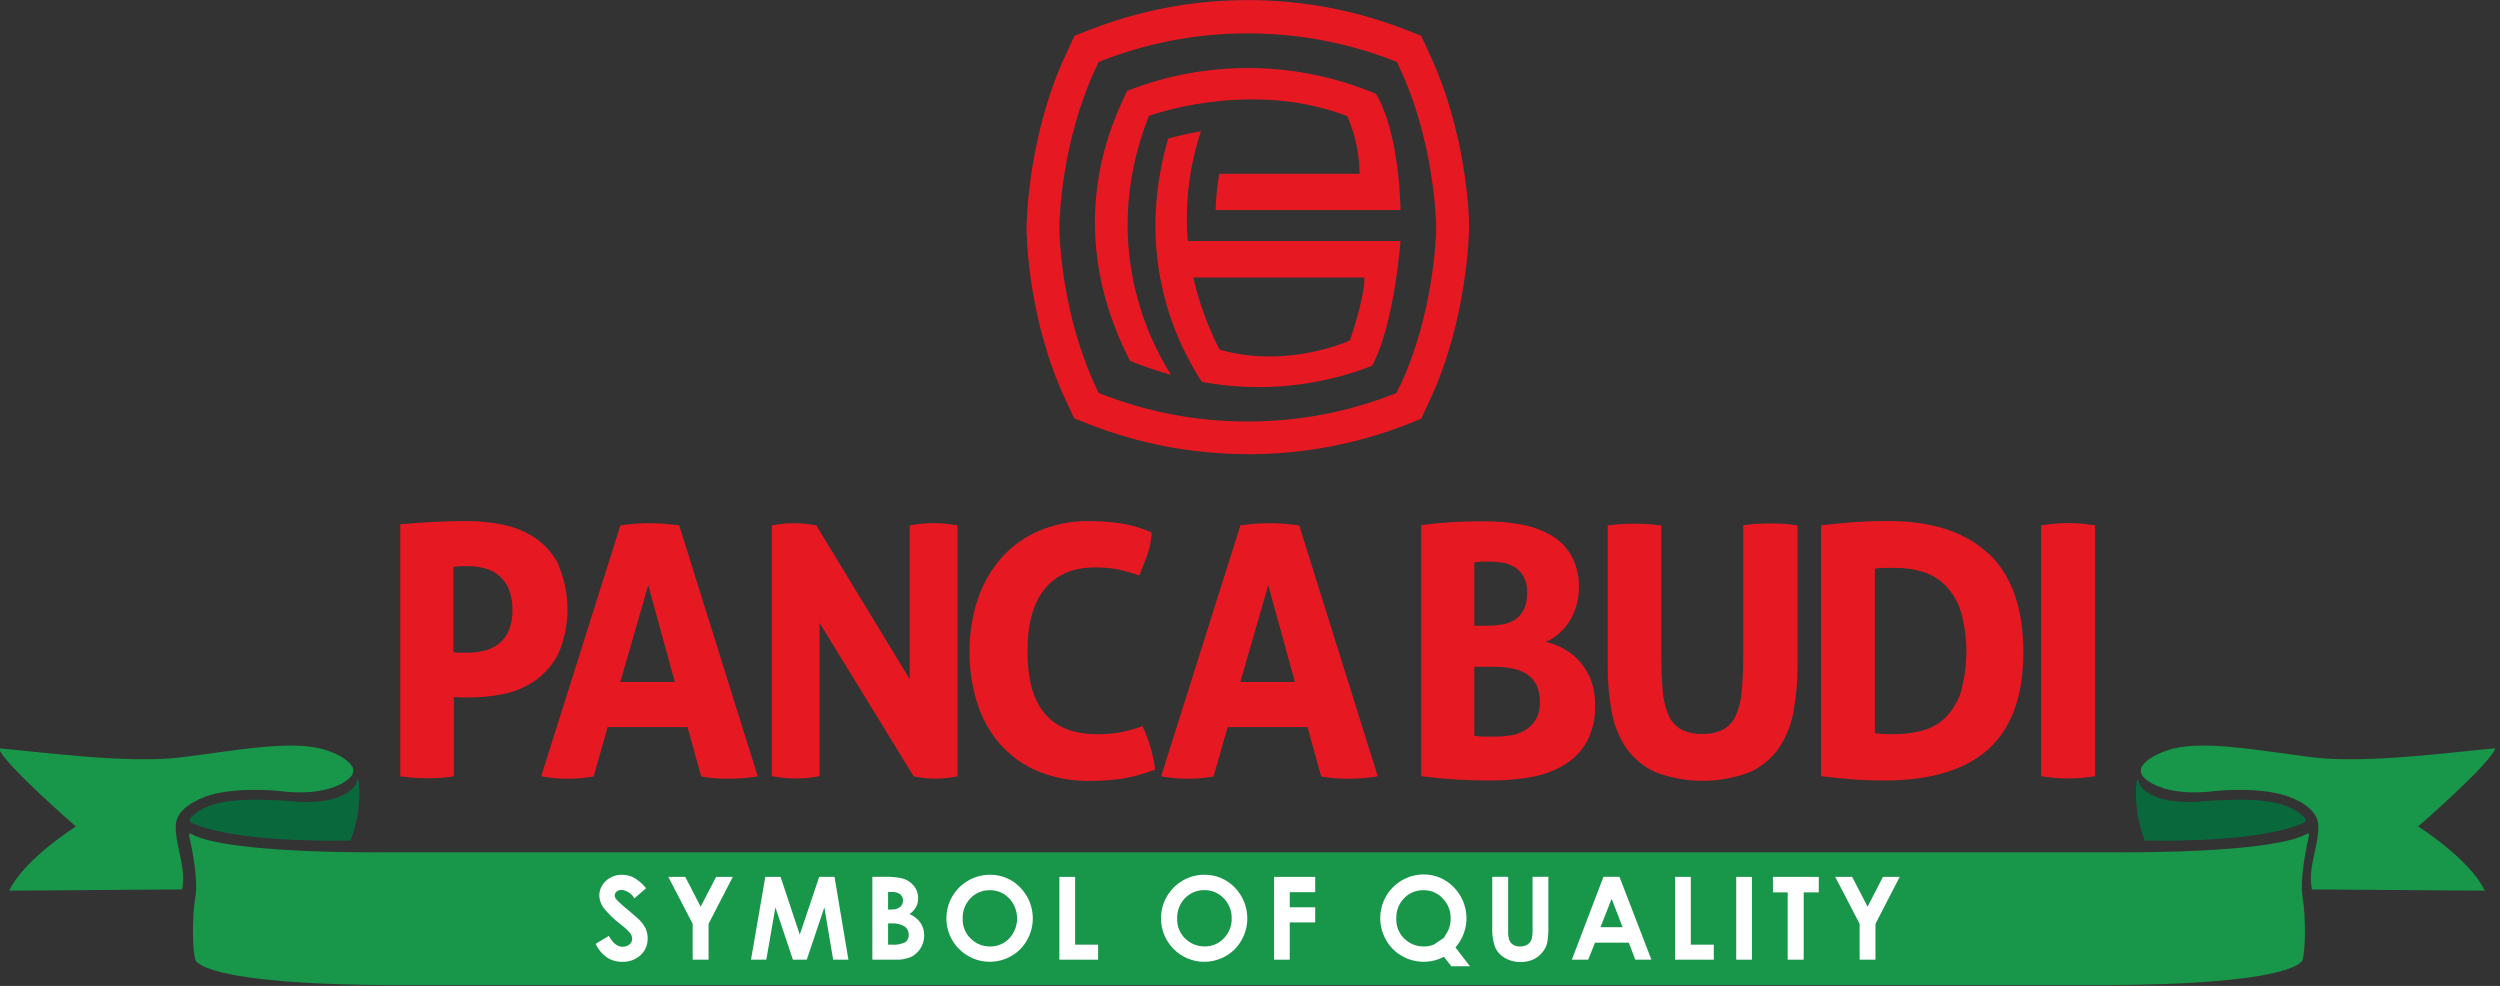 <svg width="426" height="168" viewBox="0 0 426 168" fill="none" xmlns="http://www.w3.org/2000/svg">
<rect x="0" y="0" width="426" height="168" fill="#333333" stroke="none"/>
<g clip-path="url(#clip0_5_127)">
<path d="M243.56 9.1L242.16 6.1L239.81 5.18C231.214 1.78 222.054 0.03 212.81 0.02H212.44C203.196 0.03 194.036 1.78 185.44 5.18L183.09 6.1L181.7 9.1C175.35 22.56 174.94 37.1 174.92 38.77C174.9 40.44 175.28 54.89 181.65 68.29L183.04 71.29L185.39 72.22C194.033 75.626 203.24 77.376 212.53 77.38H213.93C222.796 77.255 231.567 75.531 239.82 72.29L242.16 71.36L243.56 68.36C249.9 54.9 250.31 40.36 250.34 38.7C250.37 37.04 249.9 22.57 243.56 9.13M238.43 65.96L237.97 66.96L237.75 67.05C229.81 70.192 221.349 71.81 212.81 71.82H212.4C203.857 71.815 195.392 70.197 187.45 67.05L187.21 66.96L186.75 65.96C180.91 53.59 180.52 40.24 180.51 38.81C180.5 37.38 180.9 23.94 186.75 11.55L187.21 10.55L187.45 10.46C195.387 7.319 203.844 5.701 212.38 5.69H212.79C221.349 5.698 229.83 7.316 237.79 10.46L238.01 10.55L238.48 11.55C244.32 23.91 244.7 37.27 244.72 38.71C244.74 40.15 244.32 53.58 238.47 65.97" fill="#E61923"/>
<path d="M95.19 96.22C94.249 94.37 92.852 92.79 91.13 91.63C89.439 90.515 87.541 89.75 85.55 89.38C83.574 88.987 81.565 88.786 79.55 88.78C77.67 88.78 75.79 88.84 73.94 88.93C72.09 89.02 70.25 89.16 68.46 89.31H68.21V132.31H68.44C69.22 132.43 70 132.51 70.76 132.55C71.52 132.59 72.22 132.61 72.84 132.61C73.46 132.61 74.19 132.61 74.92 132.55C75.657 132.508 76.391 132.428 77.12 132.31H77.34V118.77L78.34 118.84H79.8C81.763 118.848 83.723 118.664 85.65 118.29C87.613 117.911 89.477 117.135 91.13 116.01C92.818 114.829 94.191 113.254 95.13 111.42C96.166 109.024 96.7 106.441 96.7 103.83C96.7 101.219 96.166 98.636 95.13 96.24M82.64 110.85C81.724 111.098 80.779 111.223 79.83 111.22H78.32C77.965 111.222 77.611 111.195 77.26 111.14V96.59L78.63 96.47C79 96.47 79.39 96.47 79.83 96.47C80.779 96.471 81.724 96.599 82.64 96.85C83.521 97.083 84.34 97.507 85.04 98.09C85.768 98.718 86.337 99.51 86.7 100.4C87.147 101.536 87.358 102.75 87.32 103.97C87.359 105.151 87.148 106.327 86.7 107.42C86.331 108.284 85.762 109.048 85.04 109.65C84.335 110.219 83.517 110.631 82.64 110.86" fill="#E61923"/>
<path d="M115.78 89.68L115.73 89.51H115.56C114.66 89.4 113.82 89.3 113.07 89.24C111.469 89.13 109.861 89.13 108.26 89.24C107.52 89.3 106.72 89.4 105.89 89.51H105.72L92.31 131.99L92.21 132.29L92.52 132.34C95.317 132.815 98.173 132.815 100.97 132.34H101.14L103.54 123.89H117.15L119.49 132.34H119.66C121.114 132.582 122.586 132.703 124.06 132.7C125.65 132.697 127.238 132.577 128.81 132.34L129.12 132.29L115.78 89.68ZM114.99 116.21H105.7L110.46 99.7L114.99 116.21Z" fill="#E61923"/>
<path d="M162.93 89.5C160.389 89.024 157.781 89.024 155.24 89.5H155.01V115.72L139.15 89.62L139.09 89.51H138.97C137.747 89.275 136.505 89.155 135.26 89.15C134.075 89.157 132.893 89.278 131.73 89.51H131.52V132.29H131.73C134.278 132.77 136.892 132.77 139.44 132.29H139.65V106.13L155.65 132.22L155.72 132.32H155.84C157.037 132.55 158.252 132.67 159.47 132.68C160.635 132.668 161.797 132.547 162.94 132.32H163.16V89.54L162.93 89.5Z" fill="#E61923"/>
<path d="M196.8 130.92C196.646 129.723 196.398 128.539 196.06 127.38C195.718 126.207 195.291 125.06 194.78 123.95L194.68 123.73L194.45 123.81C193.254 124.237 192.027 124.572 190.78 124.81C189.532 125.023 188.266 125.123 187 125.11C179 125.11 175.08 120.49 175.08 111.01C175.08 106.27 176.08 102.66 178.08 100.27C180.08 97.88 182.89 96.69 186.56 96.69C187.806 96.677 189.051 96.774 190.28 96.98C191.506 97.226 192.712 97.561 193.89 97.98L194.13 98.06L194.23 97.83C194.69 96.69 195.13 95.55 195.53 94.43C195.926 93.294 196.165 92.11 196.24 90.91V90.72L196.06 90.65C194.386 89.947 192.633 89.447 190.84 89.16C189.105 88.911 187.353 88.791 185.6 88.8C182.64 88.746 179.703 89.319 176.98 90.48C174.528 91.536 172.342 93.125 170.58 95.13C168.793 97.199 167.433 99.602 166.58 102.2C165.648 105.046 165.185 108.025 165.21 111.02C165.184 114.004 165.626 116.973 166.52 119.82C167.332 122.396 168.662 124.778 170.43 126.82C172.198 128.815 174.392 130.388 176.85 131.42C179.672 132.563 182.696 133.121 185.74 133.06C187.513 133.066 189.284 132.949 191.04 132.71C192.939 132.402 194.802 131.903 196.6 131.22L196.8 131.15V130.92Z" fill="#E61923"/>
<path d="M221.43 89.68L221.37 89.51H221.2C220.3 89.4 219.47 89.3 218.72 89.24C217.119 89.13 215.511 89.13 213.91 89.24C213.16 89.3 212.36 89.4 211.53 89.51H211.37L197.95 131.99L197.86 132.29L198.16 132.34C200.957 132.815 203.813 132.815 206.61 132.34H206.78L209.19 123.89H222.79L225.14 132.34H225.3C226.757 132.583 228.233 132.703 229.71 132.7C231.3 132.697 232.888 132.577 234.46 132.34L234.77 132.29L221.43 89.68ZM220.65 116.21H211.35L216.11 99.7L220.65 116.21Z" fill="#E61923"/>
<path d="M270.84 115.29C269.752 112.861 267.756 110.955 265.28 109.98C264.663 109.736 264.032 109.529 263.39 109.36C263.869 109.183 264.323 108.945 264.74 108.65C265.568 108.083 266.303 107.391 266.92 106.6C267.59 105.725 268.11 104.745 268.46 103.7C268.851 102.544 269.047 101.331 269.04 100.11C269.106 98.218 268.664 96.343 267.76 94.68C266.925 93.235 265.725 92.035 264.28 91.2C262.696 90.291 260.962 89.671 259.16 89.37C257.124 89.002 255.059 88.821 252.99 88.83C250.52 88.83 248.44 88.9 246.79 89.01C245.14 89.12 243.67 89.28 242.41 89.48H242.18V132.29H242.42C244.65 132.57 246.68 132.75 248.42 132.85C250.16 132.95 251.99 133 253.79 133C256.064 133.006 258.335 132.829 260.58 132.47C262.598 132.154 264.542 131.476 266.32 130.47C267.975 129.525 269.354 128.163 270.32 126.52C271.38 124.555 271.891 122.341 271.8 120.11C271.831 118.41 271.49 116.724 270.8 115.17M257.42 125.29C256.579 125.442 255.725 125.519 254.87 125.52C254.28 125.52 253.62 125.52 252.87 125.52C252.12 125.52 251.7 125.43 251.22 125.37V113.62H254.48C255.577 113.61 256.673 113.711 257.75 113.92C258.642 114.084 259.491 114.424 260.25 114.92C260.929 115.385 261.473 116.019 261.83 116.76C262.237 117.674 262.428 118.67 262.39 119.67C262.436 120.718 262.187 121.757 261.67 122.67C261.211 123.41 260.575 124.025 259.82 124.46C259.068 124.901 258.241 125.199 257.38 125.34M259.71 103.75C259.407 104.436 258.927 105.03 258.32 105.47C257.693 105.916 256.976 106.219 256.22 106.36C255.339 106.542 254.44 106.63 253.54 106.62H251.22V95.82C252.049 95.715 252.884 95.669 253.72 95.68C254.501 95.683 255.28 95.75 256.05 95.88C256.789 95.997 257.496 96.262 258.13 96.66C258.765 97.068 259.288 97.628 259.65 98.29C260.071 99.111 260.271 100.028 260.23 100.95C260.261 101.908 260.091 102.862 259.73 103.75" fill="#E61923"/>
<path d="M306.02 89.49C305.278 89.371 304.53 89.291 303.78 89.25C302.368 89.175 300.952 89.175 299.54 89.25C298.82 89.25 298.06 89.37 297.28 89.49H297.05V111.67C297.05 114.04 296.96 116.1 296.79 117.79C296.69 119.219 296.352 120.622 295.79 121.94C295.346 122.932 294.596 123.755 293.65 124.29C292.542 124.848 291.309 125.113 290.07 125.06C288.821 125.111 287.579 124.846 286.46 124.29C285.522 123.752 284.779 122.929 284.34 121.94C283.776 120.623 283.438 119.22 283.34 117.79C283.17 116.1 283.08 114.04 283.08 111.67V89.53H282.85C282.121 89.412 281.387 89.332 280.65 89.29C279.231 89.215 277.809 89.215 276.39 89.29C275.65 89.331 274.912 89.411 274.18 89.53H273.96V113.53C273.935 116.184 274.173 118.833 274.67 121.44C275.07 123.668 275.946 125.783 277.24 127.64C278.52 129.395 280.246 130.776 282.24 131.64C287.325 133.52 292.915 133.52 298 131.64C299.992 130.773 301.717 129.393 303 127.64C304.294 125.783 305.17 123.668 305.57 121.44C306.065 118.833 306.307 116.184 306.29 113.53V89.53L306.02 89.49Z" fill="#E61923"/>
<path d="M338.87 94.39C334.97 90.67 329.21 88.78 321.75 88.78C319.55 88.78 317.53 88.85 315.75 88.99C313.97 89.13 312.22 89.29 310.56 89.49H310.32V132.29H310.56C312.19 132.49 313.88 132.66 315.56 132.79C317.24 132.92 319.13 133 321.12 133C328.88 133 334.82 131.22 338.78 127.69C342.74 124.16 344.78 118.59 344.78 111.13C344.78 103.67 342.78 98.06 338.9 94.34M334.13 117.98C333.591 119.6 332.688 121.074 331.49 122.29C330.399 123.354 329.047 124.113 327.57 124.49C325.938 124.914 324.256 125.119 322.57 125.1C321.8 125.1 321.13 125.1 320.57 125.05L319.47 124.96V96.88C320.018 96.814 320.568 96.778 321.12 96.77H323.03C324.587 96.761 326.138 96.984 327.63 97.43C329.06 97.873 330.365 98.647 331.44 99.69C332.643 100.926 333.546 102.421 334.08 104.06C335.4 108.633 335.4 113.487 334.08 118.06" fill="#E61923"/>
<path d="M356.77 89.49C353.876 89.02 350.924 89.02 348.03 89.49H347.8V132.29H348.03C349.484 132.529 350.956 132.65 352.43 132.65C353.884 132.644 355.335 132.524 356.77 132.29H357V89.53L356.77 89.49Z" fill="#E61923"/>
<path d="M392.95 142.16C386.65 145.53 360.65 145.23 360.65 145.23H64.94C64.94 145.23 38.94 145.53 32.68 142.16C32.14 141.8 32.21 142.29 32.24 142.47C32.68 144.39 33.81 149.84 33.3 152.79C32.67 156.51 32.81 162.09 33.3 163.54C33.3 163.54 33.62 167.86 68.21 167.86H357.45C392.04 167.86 392.36 163.54 392.36 163.54C392.82 162.09 392.96 156.54 392.36 152.79C391.86 149.84 392.99 144.39 393.43 142.47C393.43 142.29 393.53 141.8 392.99 142.16" fill="#18964A"/>
<path d="M50.21 136.55C42.37 136.02 35.9 135.88 32.5 139.3C32.26 139.62 32.16 140 32.72 140.24C34.72 141.18 41.48 143.49 59.72 143.24C60.703 140.687 61.215 137.976 61.23 135.24C61.32 133.36 60.87 132.48 60.87 132.8C60.814 133.126 60.713 133.442 60.57 133.74C59.82 134.9 57.43 137.08 50.18 136.59" fill="#09693C"/>
<path d="M390.13 135.78C385.01 133.94 377.55 134.78 377.55 134.78C368.43 135.96 365.39 132.55 365.39 132.55C365.13 132.337 364.943 132.048 364.853 131.724C364.764 131.4 364.776 131.056 364.89 130.74L364.95 130.65C364.989 130.57 365.04 130.496 365.1 130.43C366.32 128.77 369.21 127.9 369.21 127.9C374.75 125.9 384.83 127.9 394.1 129.05C403.37 130.2 419.32 127.99 425.19 127.51C424.44 130.1 412.05 140.83 412.05 140.83C412.05 140.83 420.91 146.41 423.41 151.77L393.95 151.56C393.19 147.93 395.04 144.56 395.04 140.8C395.04 138.48 392.88 136.87 390.13 135.8" fill="#18964A"/>
<path d="M34.854 135.78C39.974 133.94 47.434 134.78 47.434 134.78C56.554 135.96 59.594 132.55 59.594 132.55C59.854 132.337 60.041 132.048 60.131 131.724C60.221 131.4 60.208 131.056 60.094 130.74L60.034 130.65C59.995 130.57 59.945 130.496 59.884 130.43C58.664 128.77 55.774 127.9 55.774 127.9C50.234 125.9 40.154 127.9 30.884 129.05C21.614 130.2 5.664 127.99 -0.206 127.51C0.544 130.1 12.934 140.83 12.934 140.83C12.934 140.83 4.074 146.41 1.574 151.77L31.034 151.56C31.794 147.93 29.944 144.56 29.944 140.8C29.944 138.48 32.104 136.87 34.854 135.8" fill="#18964A"/>
<path d="M374.98 136.55C382.82 136.02 389.29 135.88 392.69 139.3C392.94 139.62 393.02 140 392.47 140.24C390.47 141.18 383.71 143.49 365.47 143.24C364.486 140.687 363.977 137.976 363.97 135.24C363.88 133.36 364.33 132.48 364.33 132.8C364.386 133.126 364.486 133.442 364.63 133.74C365.38 134.9 367.77 137.08 375.02 136.59" fill="#09693C"/>
<path d="M110.1 151.34L108.1 153.09C107.882 152.698 107.574 152.362 107.202 152.11C106.831 151.859 106.405 151.697 105.96 151.64C105.645 151.623 105.336 151.723 105.09 151.92C104.989 151.995 104.906 152.091 104.847 152.201C104.789 152.312 104.755 152.435 104.75 152.56C104.757 152.805 104.845 153.04 105 153.23C105.616 153.887 106.285 154.492 107 155.04C108 155.9 108.64 156.44 108.86 156.66C109.332 157.115 109.724 157.646 110.02 158.23C110.251 158.753 110.366 159.319 110.36 159.89C110.375 160.426 110.276 160.959 110.069 161.454C109.862 161.949 109.552 162.394 109.16 162.76C108.304 163.531 107.181 163.937 106.03 163.89C105.102 163.913 104.189 163.655 103.41 163.15C102.577 162.559 101.915 161.759 101.49 160.83L103.75 159.47C104.43 160.71 105.2 161.33 106.08 161.33C106.509 161.345 106.929 161.203 107.26 160.93C107.4 160.818 107.514 160.677 107.594 160.516C107.673 160.356 107.716 160.179 107.72 160C107.715 159.637 107.592 159.286 107.37 159C106.9 158.458 106.374 157.969 105.8 157.54C104.675 156.708 103.666 155.73 102.8 154.63C102.383 154.044 102.146 153.349 102.12 152.63C102.12 152.155 102.219 151.685 102.412 151.251C102.605 150.817 102.887 150.428 103.24 150.11C103.99 149.411 104.985 149.034 106.01 149.06C106.706 149.065 107.391 149.233 108.01 149.55C108.806 150.012 109.508 150.619 110.08 151.34" fill="white"/>
<path d="M113.88 149.42H116.77L119.39 154.5L122.02 149.42H124.87L120.74 157.42V163.53H118.03V157.42L113.88 149.42Z" fill="white"/>
<path d="M130.41 149.42H133.01L136.28 159.26L139.59 149.42H142.2L144.57 163.53H141.97L140.47 154.62L137.47 163.53H135.11L132.13 154.62L130.58 163.53H127.97L130.41 149.42Z" fill="white"/>
<path d="M148.65 163.53V149.41H150.87C151.82 149.386 152.769 149.47 153.7 149.66C154.481 149.862 155.18 150.303 155.7 150.92C156.199 151.52 156.465 152.28 156.45 153.06C156.459 153.57 156.342 154.075 156.11 154.53C155.833 155.019 155.451 155.439 154.99 155.76C155.75 156.08 156.404 156.607 156.88 157.28C157.287 157.919 157.495 158.663 157.48 159.42C157.486 160.188 157.271 160.941 156.86 161.59C156.473 162.209 155.928 162.713 155.28 163.05C154.43 163.408 153.511 163.572 152.59 163.53H148.65ZM151.33 151.98V154.98H151.92C152.438 155.021 152.954 154.871 153.37 154.56C153.535 154.425 153.666 154.253 153.752 154.059C153.839 153.865 153.879 153.653 153.87 153.44C153.878 153.241 153.84 153.042 153.759 152.86C153.677 152.677 153.554 152.517 153.4 152.39C153.001 152.1 152.512 151.961 152.02 152L151.33 151.98ZM151.33 157.35V160.97H152.01C152.784 161.037 153.562 160.892 154.26 160.55C154.455 160.409 154.61 160.222 154.714 160.005C154.817 159.789 154.864 159.55 154.85 159.31C154.86 159.035 154.803 158.761 154.684 158.512C154.566 158.263 154.39 158.046 154.17 157.88C153.484 157.469 152.687 157.284 151.89 157.35H151.33Z" fill="white"/>
<path d="M168.71 149.06C169.67 149.05 170.621 149.237 171.506 149.611C172.39 149.984 173.188 150.535 173.85 151.23C175.223 152.637 175.992 154.524 175.992 156.49C175.992 158.456 175.223 160.343 173.85 161.75C173.161 162.433 172.343 162.974 171.444 163.341C170.546 163.708 169.583 163.894 168.613 163.888C167.642 163.883 166.682 163.686 165.787 163.308C164.893 162.931 164.082 162.381 163.4 161.69C162.373 160.649 161.677 159.328 161.399 157.893C161.121 156.457 161.272 154.972 161.835 153.623C162.398 152.273 163.347 151.121 164.563 150.309C165.779 149.497 167.208 149.063 168.67 149.06M168.67 151.69C168.057 151.677 167.449 151.791 166.882 152.025C166.316 152.259 165.805 152.608 165.38 153.05C164.934 153.508 164.585 154.051 164.355 154.648C164.124 155.244 164.017 155.881 164.04 156.52C164.011 157.225 164.148 157.927 164.44 158.57C164.731 159.213 165.17 159.778 165.72 160.22C166.563 160.918 167.626 161.294 168.72 161.28C169.327 161.29 169.93 161.173 170.489 160.937C171.049 160.702 171.553 160.352 171.97 159.91C172.833 158.984 173.313 157.766 173.313 156.5C173.313 155.234 172.833 154.016 171.97 153.09C171.549 152.641 171.039 152.284 170.472 152.043C169.906 151.802 169.296 151.682 168.68 151.69" fill="white"/>
<path d="M180.52 149.42H183.2V160.97H187.12V163.53H180.52V149.42Z" fill="white"/>
<path d="M205.25 149.06C206.211 149.049 207.165 149.235 208.051 149.609C208.937 149.982 209.737 150.534 210.4 151.23C211.775 152.635 212.546 154.524 212.546 156.49C212.546 158.456 211.775 160.345 210.4 161.75C209.712 162.434 208.896 162.976 207.998 163.343C207.1 163.711 206.138 163.897 205.168 163.891C204.197 163.886 203.238 163.689 202.344 163.311C201.45 162.933 200.64 162.382 199.96 161.69C199.165 160.882 198.565 159.903 198.207 158.827C197.848 157.752 197.741 156.609 197.892 155.485C198.044 154.362 198.45 153.288 199.081 152.346C199.712 151.404 200.549 150.618 201.53 150.05C202.65 149.397 203.923 149.052 205.22 149.05M205.22 151.68C204.608 151.669 203.999 151.784 203.433 152.018C202.867 152.251 202.356 152.6 201.93 153.04C201.484 153.498 201.135 154.041 200.905 154.638C200.674 155.234 200.567 155.871 200.59 156.51C200.561 157.215 200.698 157.917 200.99 158.56C201.282 159.203 201.72 159.768 202.27 160.21C203.112 160.909 204.176 161.285 205.27 161.27C205.879 161.282 206.484 161.166 207.045 160.93C207.607 160.694 208.112 160.343 208.53 159.9C208.973 159.452 209.321 158.919 209.553 158.333C209.785 157.747 209.896 157.12 209.88 156.49C209.894 155.86 209.782 155.234 209.55 154.649C209.318 154.063 208.971 153.53 208.53 153.08C208.107 152.63 207.596 152.273 207.028 152.032C206.459 151.791 205.847 151.671 205.23 151.68" fill="white"/>
<path d="M217.1 149.42H224.11V152.03H219.77V154.6H224.11V157.18H219.77V163.53H217.1V149.42Z" fill="white"/>
<path d="M248.03 161.47L250.48 164.65H247.3L246.05 163.04C244.642 163.777 243.036 164.044 241.465 163.803C239.894 163.562 238.442 162.825 237.32 161.7C236.181 160.526 235.454 159.012 235.25 157.389C235.046 155.765 235.376 154.12 236.19 152.7C236.839 151.586 237.766 150.659 238.88 150.01C239.999 149.355 241.273 149.01 242.57 149.01C243.531 148.999 244.485 149.185 245.371 149.559C246.257 149.932 247.057 150.484 247.72 151.18C249.054 152.533 249.827 154.34 249.885 156.239C249.942 158.138 249.28 159.989 248.03 161.42M246.34 159.29C246.908 158.472 247.206 157.496 247.19 156.5C247.205 155.87 247.093 155.244 246.861 154.658C246.629 154.072 246.282 153.539 245.84 153.09C245.424 152.64 244.917 152.283 244.354 152.042C243.791 151.801 243.183 151.681 242.57 151.69C241.954 151.676 241.342 151.789 240.773 152.023C240.203 152.258 239.688 152.607 239.26 153.05C238.815 153.508 238.468 154.052 238.239 154.649C238.011 155.245 237.905 155.882 237.93 156.52C237.899 157.224 238.034 157.926 238.324 158.569C238.614 159.212 239.051 159.777 239.6 160.22C240.444 160.916 241.506 161.291 242.6 161.28C243.22 161.291 243.835 161.164 244.4 160.91L246.06 159.79L246.34 159.29Z" fill="white"/>
<path d="M254.28 149.41H256.99V158.55C256.955 159.111 257.023 159.673 257.19 160.21C257.328 160.541 257.57 160.819 257.88 161C258.223 161.196 258.615 161.293 259.01 161.28C259.44 161.289 259.865 161.182 260.24 160.97C260.561 160.771 260.813 160.478 260.96 160.13C261.122 159.504 261.186 158.856 261.15 158.21V149.41H263.84V157.83C263.884 158.836 263.803 159.844 263.6 160.83C263.424 161.423 263.112 161.968 262.69 162.42C262.266 162.916 261.732 163.307 261.13 163.56C260.477 163.815 259.781 163.941 259.08 163.93C258.138 163.951 257.209 163.705 256.4 163.22C255.693 162.812 255.128 162.198 254.78 161.46C254.377 160.308 254.207 159.088 254.28 157.87V149.41Z" fill="white"/>
<path d="M273.23 149.41H275.96L281.4 163.53H278.65L277.55 160.63H271.79L270.63 163.53H267.84L273.23 149.41ZM274.62 153.16L272.72 158H276.49L274.62 153.16Z" fill="white"/>
<path d="M285.43 149.42H288.11V160.97H292.03V163.53H285.43V149.42Z" fill="white"/>
<path d="M298.53 149.42H295.85V163.53H298.53V149.42Z" fill="white"/>
<path d="M302.11 149.42H309.92V152.06H307.35V163.53H304.62V152.06H302.11V149.42Z" fill="white"/>
<path d="M312.72 149.42H315.61L318.24 154.5L320.85 149.42H323.71L319.58 157.42V163.53H316.88V157.42L312.72 149.42Z" fill="white"/>
<path d="M195.72 19.77C198.45 18.77 214.25 13.92 229.53 19.77L229.68 20.01C230.962 23.05 231.641 26.311 231.68 29.61H207.74C207.406 31.655 207.206 33.719 207.14 35.79H238.65C238.65 35.79 238.55 22.79 234.47 16C220.945 10.305 205.731 10.119 192.07 15.48C190.21 19.56 180.41 37.87 192.55 61.48C194.829 62.426 197.168 63.225 199.55 63.87C197.78 61.04 186.47 43.37 195.77 19.73" fill="#E61923"/>
<path d="M204.65 22.37C202.762 22.685 200.893 23.102 199.05 23.62C193.22 43.82 200.55 58.53 204.79 65.07C214.523 66.874 224.567 65.925 233.79 62.33C237.62 55.33 238.64 41.07 238.64 41.07H202.4C201.877 34.749 202.639 28.388 204.64 22.37M232.48 47.29C232.65 49.57 230.85 55.73 230.02 58.01C230.02 58.01 219.43 62.93 207.81 59.57C205.812 55.679 204.307 51.554 203.33 47.29H232.48Z" fill="#E61923"/>
</g>
<defs>
<clipPath id="clip0_5_127">
<rect width="425.2" height="167.86" fill="white"/>
</clipPath>
</defs>
</svg>
